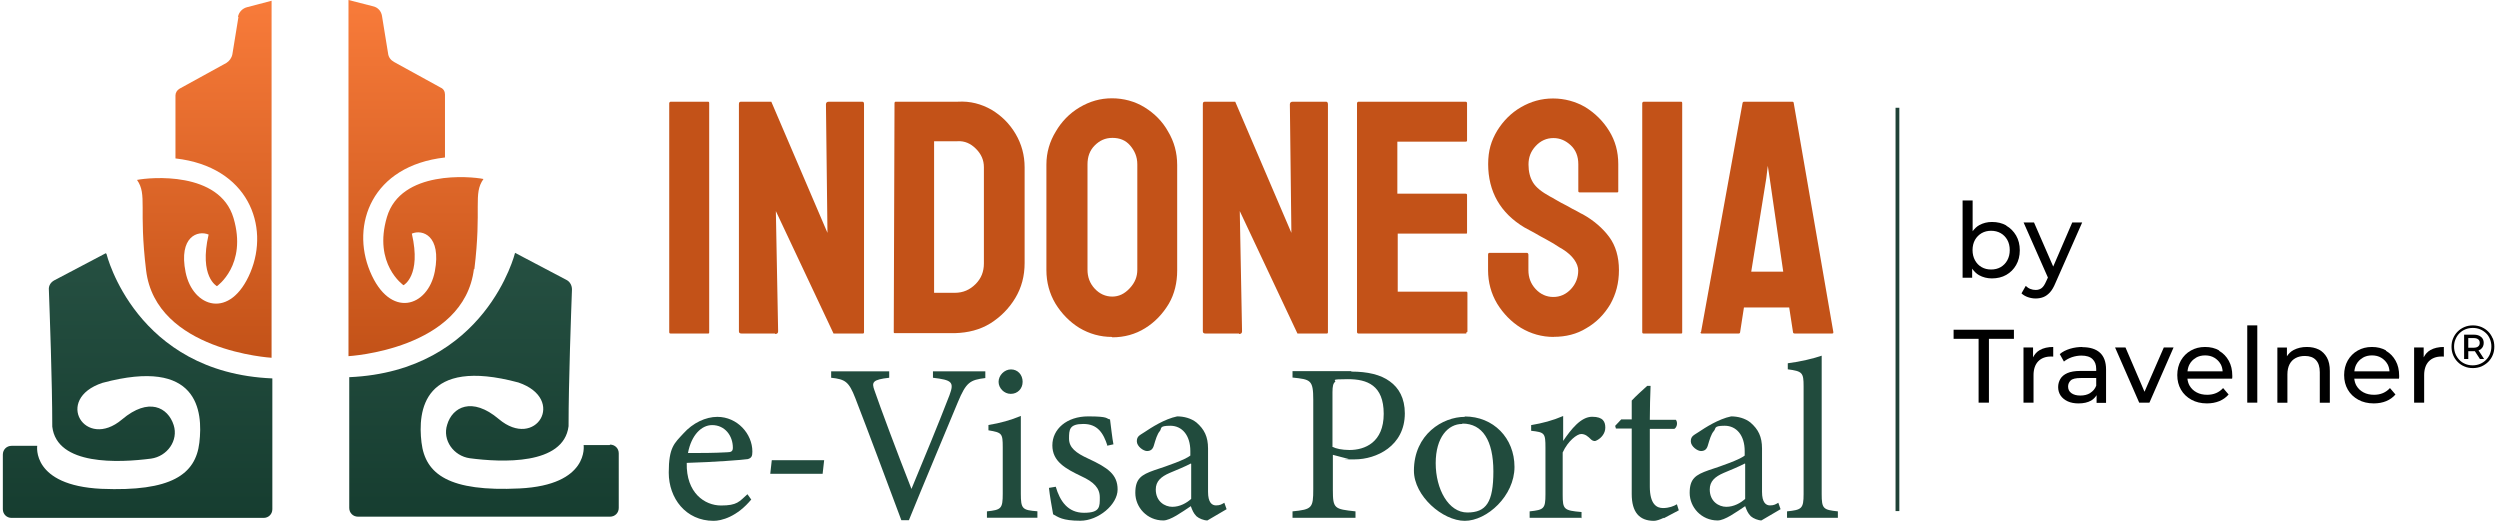 <?xml version="1.0" encoding="UTF-8"?>
<svg id="Layer_1" xmlns="http://www.w3.org/2000/svg" width="264" height="55" baseProfile="tiny" version="1.2" xmlns:xlink="http://www.w3.org/1999/xlink" viewBox="0 0 264 55">
  <!-- Generator: Adobe Illustrator 29.2.1, SVG Export Plug-In . SVG Version: 2.1.0 Build 116)  -->
  <defs>
    <linearGradient id="linear-gradient" x1="51.11" y1="95.68" x2="51.11" y2="27.46" gradientUnits="userSpaceOnUse">
      <stop offset="0" stop-color="#002216"/>
      <stop offset="1" stop-color="#254f41"/>
    </linearGradient>
    <linearGradient id="linear-gradient1" x1="14.53" y1="95.68" x2="14.53" y2="27.46" xlink:href="#linear-gradient"/>
    <linearGradient id="linear-gradient2" x1="43.92" y1="37.61" x2="43.92" y2="1.04" gradientUnits="userSpaceOnUse">
      <stop offset="0" stop-color="#c35218"/>
      <stop offset="1" stop-color="#f77a39"/>
    </linearGradient>
    <linearGradient id="linear-gradient3" x1="21.58" y1="37.62" x2="21.58" y2="1.05" xlink:href="#linear-gradient2"/>
  </defs>
  <g>
    <path d="M211.87,23.81c-.44-.25-.95-.37-1.52-.37-.48,0-.93.11-1.33.33-.28.15-.51.38-.71.65v-3.25h-1.06v8.16h1.01v-.96c.2.28.44.53.73.69.4.22.85.34,1.35.34.57,0,1.08-.12,1.52-.37.44-.25.79-.6,1.04-1.04.26-.45.39-.97.39-1.56s-.13-1.11-.39-1.56c-.26-.44-.6-.79-1.04-1.04ZM211.97,27.49c-.17.31-.41.55-.7.72-.3.17-.63.25-1.01.25s-.7-.08-1-.25c-.3-.17-.53-.41-.7-.72-.17-.31-.26-.67-.26-1.08s.09-.78.26-1.08c.17-.3.41-.54.7-.71.3-.17.63-.25,1-.25s.71.08,1.01.25c.3.17.53.41.7.71.17.3.26.67.26,1.08s-.09.77-.26,1.08Z"/>
    <path d="M218.83,23.49l-2.01,4.66-2.03-4.66h-1.1l2.57,5.82-.19.41c-.15.34-.3.57-.47.7-.17.13-.38.2-.64.2-.2,0-.38-.04-.56-.11-.18-.07-.34-.18-.48-.32l-.45.79c.19.18.42.31.68.4s.54.14.81.14c.3,0,.58-.05.83-.15.25-.1.48-.27.69-.5s.4-.56.57-.97l2.83-6.41h-1.03Z"/>
    <polygon points="206.3 35.78 208.94 35.78 208.94 42.52 210.03 42.52 210.03 35.78 212.67 35.78 212.67 34.82 206.3 34.82 206.3 35.78"/>
    <path d="M214.69,37.72v-1.03h-1.01v5.83h1.06v-2.9c0-.64.17-1.12.49-1.46.33-.34.78-.51,1.34-.51h.12s.08,0,.13.01v-1.02c-.56,0-1.03.11-1.41.32-.32.18-.55.44-.71.76Z"/>
    <path d="M219.92,36.64c-.46,0-.9.06-1.33.19-.42.13-.78.31-1.08.56l.44.79c.23-.19.51-.34.84-.46.33-.11.67-.17,1.01-.17.52,0,.91.12,1.17.37.26.25.39.59.39,1.04v.21h-1.67c-.58,0-1.04.08-1.38.23-.34.15-.59.36-.74.62s-.23.54-.23.86c0,.33.09.63.26.89.18.26.43.46.75.61.33.15.71.22,1.14.22.54,0,.98-.1,1.33-.3.26-.15.44-.35.58-.57v.81h1v-3.52c0-.8-.22-1.39-.65-1.78-.43-.39-1.05-.58-1.85-.58ZM220.72,41.51c-.3.18-.64.26-1.04.26s-.72-.09-.95-.26c-.23-.17-.34-.4-.34-.69,0-.25.09-.46.27-.64.18-.18.54-.26,1.07-.26h1.63v.81c-.13.34-.35.59-.64.77Z"/>
    <polygon points="226.46 41.37 224.45 36.69 223.35 36.69 225.9 42.52 226.98 42.52 229.53 36.69 228.5 36.69 226.46 41.37"/>
    <path d="M234.35,37.01c-.43-.25-.93-.37-1.5-.37s-1.06.13-1.5.38c-.44.25-.79.6-1.05,1.05-.25.45-.38.96-.38,1.54s.13,1.09.39,1.54.63.8,1.1,1.06c.47.26,1.02.39,1.64.39.48,0,.92-.08,1.31-.24.39-.16.72-.4.98-.7l-.58-.68c-.21.23-.46.41-.74.53s-.6.18-.94.18c-.42,0-.79-.08-1.11-.25-.32-.17-.57-.4-.75-.71-.13-.22-.2-.48-.23-.74h4.72c0-.05.01-.11.02-.16,0-.06,0-.11,0-.15,0-.6-.12-1.13-.37-1.58-.25-.45-.58-.8-1.02-1.05ZM231.88,37.78c.29-.17.61-.25.98-.25s.7.08.98.25.5.39.67.69c.12.22.18.47.2.74h-3.71c.03-.26.09-.51.21-.73.16-.3.39-.53.67-.69Z"/>
    <rect x="237.31" y="34.36" width="1.06" height="8.16"/>
    <path d="M244.86,36.91c-.36-.18-.78-.27-1.26-.27-.53,0-.99.11-1.39.32-.31.16-.53.39-.71.66v-.92h-1.01v5.83h1.06v-3c0-.42.08-.78.23-1.07.15-.29.36-.5.64-.65.28-.15.6-.22.98-.22.5,0,.89.14,1.16.43s.41.71.41,1.28v3.23h1.06v-3.36c0-.57-.1-1.04-.31-1.42-.21-.37-.49-.65-.85-.84Z"/>
    <path d="M251.97,37.01c-.43-.25-.93-.37-1.5-.37s-1.06.13-1.5.38c-.44.25-.79.6-1.05,1.05-.25.45-.38.96-.38,1.54s.13,1.09.39,1.54.63.8,1.1,1.06c.47.26,1.02.39,1.64.39.48,0,.92-.08,1.31-.24.39-.16.72-.4.98-.7l-.58-.68c-.21.23-.46.41-.74.53s-.6.18-.94.18c-.42,0-.79-.08-1.11-.25-.32-.17-.57-.4-.75-.71-.13-.22-.2-.48-.23-.74h4.72c0-.05.01-.11.02-.16,0-.06,0-.11,0-.15,0-.6-.12-1.13-.37-1.58-.25-.45-.58-.8-1.02-1.05ZM249.5,37.78c.29-.17.61-.25.98-.25s.7.08.98.25.5.39.67.69c.12.22.18.47.2.74h-3.71c.03-.26.09-.51.21-.73.16-.3.39-.53.67-.69Z"/>
    <path d="M255.94,37.72v-1.03h-1.01v5.83h1.06v-2.9c0-.64.17-1.12.49-1.46.33-.34.78-.51,1.34-.51h.12s.08,0,.13.01v-1.02c-.56,0-1.03.11-1.41.32-.32.18-.55.44-.71.76Z"/>
    <path d="M262,36.85c.18-.15.28-.37.28-.64s-.09-.48-.28-.63c-.18-.16-.44-.24-.76-.24h-1.03v2.57h.44v-.82h.59s.06-.01.1-.01l.54.83h.44l-.59-.91c.1-.04.19-.08.27-.14ZM261.21,36.72h-.56v-1.02h.56c.21,0,.36.04.48.13s.17.21.17.38-.06.29-.17.38-.27.13-.48.13Z"/>
    <path d="M263.22,35.72c-.11-.27-.27-.51-.47-.71s-.44-.36-.72-.48c-.28-.11-.57-.17-.89-.17s-.62.06-.89.17c-.28.12-.52.28-.72.48-.21.21-.37.45-.48.72-.12.27-.17.57-.17.89s.06.61.17.88.27.51.48.72c.21.21.44.37.72.48.27.12.57.17.89.17s.62-.06.89-.17c.27-.12.51-.28.72-.48.21-.21.37-.45.48-.72.12-.28.17-.57.17-.9s-.06-.62-.17-.89ZM262.94,37.38c-.1.24-.24.45-.42.63s-.39.32-.63.42c-.24.1-.5.15-.78.15s-.54-.05-.78-.15c-.24-.1-.45-.24-.62-.42s-.31-.39-.41-.63c-.1-.24-.15-.5-.15-.78s.05-.54.15-.77c.1-.24.23-.45.41-.63s.38-.32.63-.42c.24-.1.5-.15.79-.15s.54.05.78.15.44.24.62.41c.18.17.31.38.41.62.1.24.15.5.15.78s-.05.54-.15.78Z"/>
  </g>
  <g>
    <path d="M64.42,46.96l-.04.04h-2.75s.64,4.22-6.77,4.58c-7.4.36-9.95-1.47-10.35-4.86-.4-3.34.16-9.03,10.23-6.33,5.13,1.75,1.83,7.16-2.07,3.86-2.83-2.39-4.9-1.27-5.45.6-.52,1.63.68,3.3,2.39,3.54,3.34.44,9.91.76,10.43-3.38,0-4.74.28-12.22.36-14.45,0-.4-.2-.8-.56-.99l-5.45-2.87s-3.06,12.5-17.51,13.13v13.81c0,.52.4.92.92.92h26.62c.52,0,.92-.4.92-.92v-5.77c0-.52-.4-.92-.92-.92Z" fill="url(#linear-gradient)"/>
    <path d="M11.25,26.82l-.08-.08-5.45,2.87c-.36.2-.6.56-.56.99.08,2.27.36,9.71.36,14.45.48,4.14,7.04,3.82,10.43,3.38,1.71-.24,2.91-1.91,2.39-3.54-.6-1.87-2.63-2.98-5.45-.6-3.9,3.3-7.24-2.15-2.07-3.86,10.11-2.71,10.63,2.95,10.23,6.33-.4,3.34-2.95,5.17-10.35,4.86-7.4-.36-6.77-4.54-6.77-4.54H1.22c-.52,0-.92.4-.92.92v5.77c0,.52.4.92.92.92h26.62c.52,0,.92-.4.92-.92v-13.81c-14.45-.6-17.51-13.13-17.51-13.13Z" fill="url(#linear-gradient1)"/>
  </g>
  <g>
    <path d="M51.05,18.9c-1.35-.28-8.72-.96-10.19,4.02-1.47,4.97,1.75,7.2,1.75,7.2,0,0,1.91-.99.88-5.45,1.11-.48,3.14.2,2.43,3.98-.72,3.78-4.74,5.09-6.85,0-2.03-4.9.16-11.14,7.92-12.02v-6.65c0-.32-.16-.6-.44-.72l-4.93-2.71c-.36-.2-.6-.52-.64-.92l-.64-3.94c-.08-.52-.44-.92-.96-1.03L36.8,0v37.61s12.22-.68,13.25-9.23l.04.08c.8-6.57-.16-7.96.96-9.55Z" fill="url(#linear-gradient2)"/>
    <path d="M25.14,1.79h.04l-.64,3.94c-.08.4-.32.72-.64.92l-4.93,2.71c-.28.16-.44.44-.44.72v6.65c7.72.88,9.95,7.16,7.92,12.02-2.11,5.05-6.09,3.74-6.85,0-.76-3.78,1.31-4.46,2.43-3.98-1.03,4.46.88,5.45.88,5.45,0,0,3.22-2.23,1.75-7.2-1.47-4.97-8.83-4.3-10.19-4.02,1.11,1.59.16,2.98.96,9.55,1.03,8.52,13.25,9.23,13.25,9.23V.08l-2.59.68c-.48.12-.88.52-.96,1.03Z" fill="url(#linear-gradient3)"/>
  </g>
  <g>
    <g>
      <path d="M79.38,52.69c-1.55,1.91-3.22,2.31-4.02,2.31-2.95,0-4.74-2.39-4.74-5.09s.6-3.1,1.55-4.14c.99-1.11,2.35-1.75,3.58-1.75,2.11,0,3.7,1.79,3.7,3.66,0,.48-.08.68-.48.8-.48.08-3.58.32-6.45.4-.08,3.18,1.91,4.5,3.62,4.5s1.91-.4,2.79-1.19l.4.56h0l.04-.04ZM75.2,44.89c-1.11,0-2.19,1.03-2.55,2.95,1.35,0,2.71,0,4.14-.08.44,0,.6-.12.6-.48,0-1.27-.84-2.39-2.19-2.39Z" fill="#214b3d"/>
      <path d="M86.87,50.03h-5.53l.16-1.43h5.53l-.16,1.43Z" fill="#214b3d"/>
      <path d="M104.06,39.92c-1.63.2-2.03.44-2.91,2.55-.64,1.55-3.98,9.51-5.17,12.46h-.8c-1.43-3.82-3.5-9.39-4.86-12.89-.68-1.75-1.07-1.99-2.55-2.15v-.68h6.13v.68c-1.79.2-1.87.48-1.55,1.35.6,1.75,2.35,6.45,3.9,10.39,1.27-3.06,2.87-6.92,4.02-9.91.52-1.39.24-1.59-1.75-1.83v-.68h5.53v.72Z" fill="#214b3d"/>
      <path d="M104.22,54.68v-.68c1.51-.16,1.67-.28,1.67-1.87v-4.9c0-1.47-.08-1.55-1.51-1.79v-.56c1.23-.2,2.39-.52,3.42-.96v8.2c0,1.63.16,1.75,1.75,1.87v.68h-5.33ZM106.72,41.59c-.68,0-1.27-.6-1.27-1.27s.6-1.31,1.31-1.31,1.23.56,1.23,1.31-.56,1.27-1.23,1.27h-.04Z" fill="#214b3d"/>
      <path d="M116.95,47.08c-.44-1.39-1.07-2.31-2.55-2.31s-1.51.6-1.51,1.55.72,1.51,2.03,2.11c2.07.96,3.1,1.67,3.1,3.26s-2.03,3.3-3.94,3.3-2.35-.4-2.87-.68c-.12-.68-.36-1.99-.44-2.79l.72-.12c.44,1.51,1.27,2.75,2.98,2.75s1.67-.64,1.67-1.63-.64-1.63-1.95-2.23c-1.67-.8-3.06-1.55-3.06-3.26s1.51-3.06,3.78-3.06,1.83.24,2.31.32c.08.56.24,2.07.36,2.63l-.72.16h.08Z" fill="#214b3d"/>
      <path d="M127.5,54.96c-.36,0-.88-.2-1.15-.44-.32-.32-.44-.64-.6-1.07-.96.64-2.15,1.51-2.91,1.51-1.71,0-2.95-1.39-2.95-2.91s.64-1.91,1.99-2.39c1.47-.48,3.26-1.11,3.82-1.55v-.48c0-1.67-.88-2.67-2.11-2.67s-.88.28-1.11.56c-.28.32-.44.88-.64,1.55-.12.4-.36.56-.72.56s-1.07-.48-1.07-1.03.32-.64.8-.96c.72-.48,2.11-1.39,3.46-1.67.72,0,1.47.2,2.03.64.84.72,1.23,1.51,1.23,2.75v4.58c0,1.11.4,1.43.84,1.43s.6-.12.88-.28l.24.68-2.03,1.19h0ZM125.75,48.95c-.52.28-1.67.76-2.23.99-.92.4-1.47.88-1.47,1.75,0,1.27.96,1.83,1.75,1.83s1.51-.4,1.99-.84v-3.7h0l-.04-.04Z" fill="#214b3d"/>
      <path d="M142.7,39.24c1.71,0,3.1.32,4.06,1.03.96.68,1.59,1.79,1.59,3.38,0,3.46-3.02,4.86-5.29,4.86s-.52,0-.64-.04l-1.67-.44v3.7c0,1.99.16,2.03,2.39,2.27v.68h-6.65v-.68c2.07-.2,2.19-.36,2.19-2.35v-9.43c0-2.11-.28-2.15-2.19-2.35v-.68h6.21v.04ZM140.75,47.2c.28.16.96.32,1.75.32,1.63,0,3.62-.8,3.62-3.82s-1.75-3.66-3.78-3.66-1.19.12-1.35.28c-.2.16-.28.44-.28,1.11v5.77h.04Z" fill="#214b3d"/>
      <path d="M154.68,43.98c3.02,0,5.25,2.27,5.25,5.33s-2.91,5.69-5.25,5.69-5.37-2.63-5.37-5.29c0-3.86,3.06-5.69,5.37-5.69v-.04ZM154.4,44.77c-1.47,0-2.79,1.39-2.79,4.14s1.35,5.21,3.34,5.21,2.75-1.07,2.75-4.34-1.15-5.05-3.26-5.05h0l-.04.04Z" fill="#214b3d"/>
      <path d="M167.06,54.68h-5.53v-.68c1.51-.16,1.67-.28,1.67-1.79v-4.93c0-1.55-.08-1.63-1.51-1.79v-.6c1.19-.2,2.27-.48,3.38-.96v2.63c.84-1.23,1.87-2.55,3.06-2.55s1.39.56,1.39,1.15-.4,1.07-.84,1.31c-.24.16-.44.12-.64-.04-.36-.36-.64-.6-1.07-.6s-1.39.72-1.95,1.95v4.46c0,1.55.12,1.67,1.99,1.83v.68h0l.04-.08Z" fill="#214b3d"/>
      <path d="M175.69,54.68c-.4.2-.8.32-1.03.32-1.55,0-2.35-.92-2.35-2.83v-6.92h-1.67l-.08-.28.64-.68h1.11v-1.99c.44-.48,1.15-1.11,1.63-1.55h.36c-.04,1.03-.08,2.43-.08,3.58h2.75c.2.24.16.76-.16.96h-2.59v6.09c0,1.91.76,2.27,1.39,2.27s1.15-.2,1.47-.4l.2.64-1.59.84h0v-.04Z" fill="#214b3d"/>
      <path d="M186.04,54.96c-.36,0-.88-.2-1.15-.44-.32-.32-.44-.64-.6-1.07-.96.64-2.15,1.51-2.91,1.51-1.71,0-2.95-1.39-2.95-2.91s.64-1.91,1.99-2.39c1.47-.48,3.26-1.11,3.82-1.55v-.48c0-1.67-.88-2.67-2.11-2.67s-.88.28-1.15.56c-.28.32-.44.88-.64,1.55-.12.4-.36.56-.72.56s-1.07-.48-1.07-1.03.32-.64.8-.96c.72-.48,2.11-1.39,3.46-1.67.72,0,1.47.2,2.03.64.84.72,1.23,1.51,1.23,2.75v4.58c0,1.11.4,1.43.84,1.43s.6-.12.88-.28l.24.68-2.03,1.19h.04ZM184.25,48.95c-.52.28-1.67.76-2.23.99-.92.4-1.47.88-1.47,1.75,0,1.27.96,1.83,1.75,1.83s1.51-.4,1.99-.84v-3.7h0l-.04-.04Z" fill="#214b3d"/>
      <path d="M188.71,54.68v-.68c1.55-.16,1.75-.28,1.75-1.83v-11.38c0-1.43-.12-1.59-1.67-1.79v-.64c1.31-.16,2.79-.52,3.58-.8v14.61c0,1.55.16,1.67,1.71,1.83v.68h-5.37,0Z" fill="#214b3d"/>
    </g>
    <path d="M74.81,35.22h-3.98c-.12,0-.16-.04-.16-.16V10.9c0-.08.08-.16.16-.16h3.94c.08,0,.12.04.12.16v24.16c0,.12,0,.16-.12.16h.04Z" fill="#c35218"/>
    <path d="M81.85,35.22h-3.54c-.2,0-.28-.08-.28-.24V11.02c0-.2.04-.28.24-.28h3.18l5.93,13.85-.16-13.57c0-.2.12-.28.32-.28h3.5c.16,0,.2.08.2.28v24c0,.12,0,.2-.12.2h-3.1l-6.09-12.93.24,12.7c0,.2-.12.28-.32.28h0v-.04Z" fill="#c35218"/>
    <path d="M100.83,35.18h-6.29c-.12,0-.16,0-.16-.12l.08-24.16c0-.08.04-.16.12-.16h6.57c1.31-.08,2.47.24,3.54.84,1.07.64,1.91,1.47,2.55,2.55s.96,2.27.96,3.54v10.11c0,1.35-.32,2.59-.99,3.7s-1.55,1.99-2.63,2.67c-1.11.68-2.35.99-3.74,1.03h0ZM101.11,14.92h-2.47v16h2.19c.88,0,1.59-.32,2.19-.92s.88-1.31.88-2.19v-10.15c0-.76-.28-1.39-.84-1.95s-1.19-.84-1.95-.8h0Z" fill="#c35218"/>
    <path d="M117.43,35.58c-1.23,0-2.39-.32-3.46-.96-1.03-.64-1.87-1.51-2.51-2.55-.64-1.07-.96-2.27-.96-3.54v-11.14c0-1.31.36-2.47.99-3.5.6-1.03,1.43-1.91,2.51-2.55s2.19-.96,3.42-.96,2.43.32,3.46.96,1.87,1.47,2.47,2.55c.64,1.07.96,2.23.96,3.54v11.14c0,1.27-.28,2.47-.88,3.5-.64,1.07-1.47,1.95-2.51,2.59-1.03.64-2.19.96-3.46.96l-.04-.04ZM117.43,31.32c.72,0,1.31-.28,1.87-.88s.8-1.23.8-1.95v-11.14c0-.8-.28-1.43-.76-1.99s-1.11-.8-1.87-.8-1.35.28-1.87.8c-.52.52-.76,1.19-.76,1.99v11.14c0,.76.24,1.43.76,1.99s1.15.84,1.87.84h-.04Z" fill="#c35218"/>
    <path d="M130.84,35.22h-3.54c-.2,0-.28-.08-.28-.24V11.02c0-.2.04-.28.24-.28h3.18l5.93,13.85-.16-13.57c0-.2.12-.28.32-.28h3.5c.12,0,.2.08.2.28v24c0,.12,0,.2-.12.2h-3.1l-6.09-12.93.24,12.7c0,.2-.12.28-.32.28h0v-.04Z" fill="#c35218"/>
    <path d="M154.84,35.22h-11.38c-.08,0-.16-.04-.16-.16V10.9c0-.08.08-.16.16-.16h11.3c.08,0,.16.04.16.16v3.94c0,.08-.04.12-.16.12h-7.2v5.49h7.2c.08,0,.16.04.16.12v3.98c0,.08,0,.12-.08.12h-7.24v6.13h7.24c.08,0,.12.04.12.16v4.02c0,.08-.04.12-.12.12h0v.12Z" fill="#c35218"/>
    <path d="M164.07,35.58c-1.23,0-2.39-.32-3.46-.96-1.03-.64-1.87-1.51-2.51-2.55-.64-1.07-.96-2.27-.96-3.54v-1.63c0-.12.04-.2.16-.2h3.94c.08,0,.16.08.16.2v1.63c0,.76.24,1.43.76,1.99s1.15.84,1.87.84,1.35-.28,1.87-.84.76-1.23.76-1.95-.56-1.59-1.67-2.27c-.2-.12-.44-.24-.72-.44s-.64-.36-1.03-.6c-.4-.2-.8-.44-1.15-.64s-.76-.4-1.11-.6c-1.27-.76-2.23-1.71-2.87-2.83s-.96-2.43-.96-3.86.32-2.47.96-3.54c.64-1.03,1.47-1.87,2.51-2.47s2.15-.92,3.38-.92,2.39.32,3.42.92c1.03.64,1.87,1.47,2.51,2.51.64,1.03.96,2.19.96,3.5v2.87c0,.08-.04.12-.12.12h-3.94c-.08,0-.16-.04-.16-.12v-2.87c0-.84-.28-1.51-.8-1.99s-1.11-.76-1.83-.76-1.35.28-1.87.84-.76,1.19-.76,1.95.16,1.39.48,1.91.92.99,1.79,1.47c.08.04.32.16.64.36.32.2.72.4,1.11.6.4.24.8.44,1.11.6.32.2.52.28.6.32,1.15.64,2.11,1.47,2.79,2.39s1.03,2.11,1.03,3.5-.32,2.55-.92,3.62c-.64,1.07-1.47,1.91-2.51,2.51-1.03.64-2.19.92-3.46.92h0Z" fill="#c35218"/>
    <path d="M177.56,35.22h-3.98c-.12,0-.16-.04-.16-.16V10.9c0-.08.08-.16.16-.16h3.94c.08,0,.12.04.12.16v24.16c0,.12,0,.16-.12.16h.04Z" fill="#c35218"/>
    <path d="M179.63,35.06l4.38-24.16c0-.08.08-.16.16-.16h5.09c.08,0,.16.04.16.16l4.18,24.16c0,.12,0,.16-.16.16h-3.9c-.12,0-.2-.04-.2-.16l-.4-2.59h-4.78l-.4,2.59c0,.12-.08.16-.16.16h-3.9c-.08,0-.12-.04-.12-.16h.04ZM186.52,18.82l-1.59,9.87h3.38l-1.43-9.87-.2-1.31-.16,1.31h0Z" fill="#c35218"/>
  </g>
  <line x1="200.37" y1="11.38" x2="200.37" y2="53.97" fill="none" stroke="#1f4237" stroke-miterlimit="10" stroke-width=".4"/>
</svg>